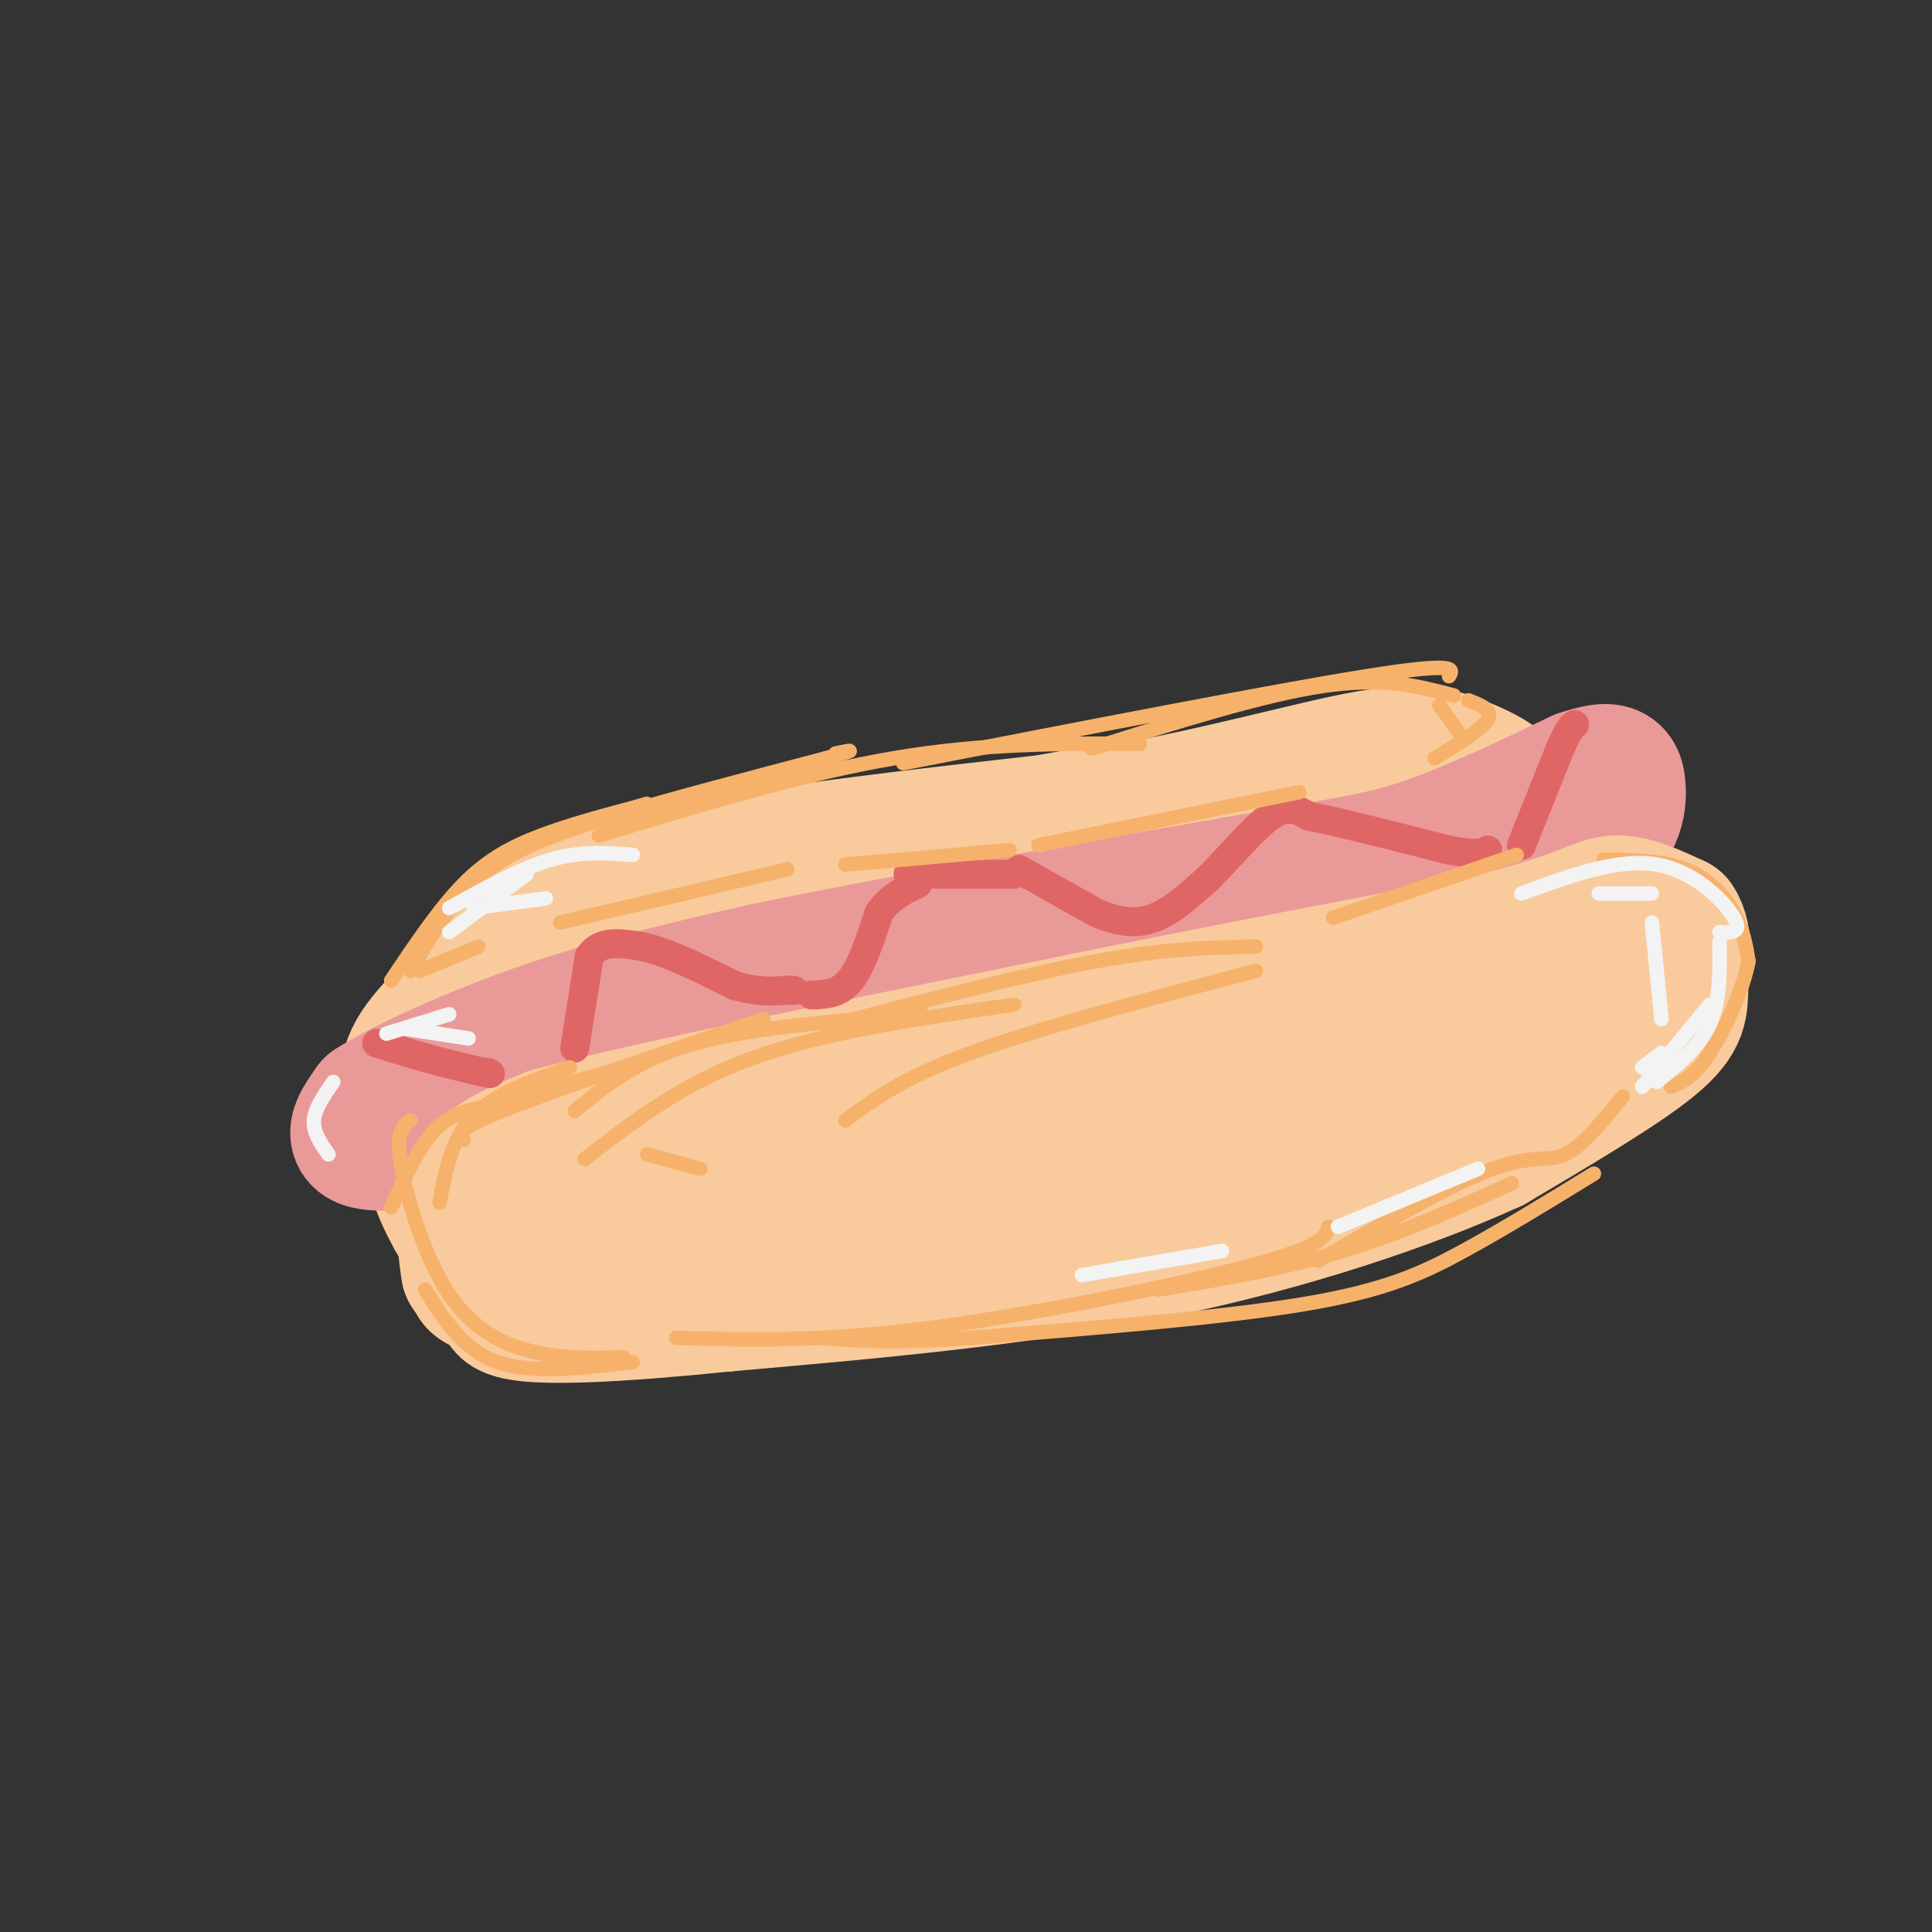 <svg viewBox='0 0 400 400' version='1.1' xmlns='http://www.w3.org/2000/svg' xmlns:xlink='http://www.w3.org/1999/xlink'><rect x="0" y="0" width="400" height="400" fill="#333333" stroke="none"/><g fill='none' stroke='rgb(249,203,156)' stroke-width='28' stroke-linecap='round' stroke-linejoin='round'><path d='M202,182c0.702,1.417 1.405,2.833 -19,8c-20.405,5.167 -61.917,14.083 -80,19c-18.083,4.917 -12.738,5.833 -11,8c1.738,2.167 -0.131,5.583 -2,9'/><path d='M90,226c-2.239,3.128 -6.837,6.447 6,9c12.837,2.553 43.110,4.341 59,5c15.890,0.659 17.397,0.188 30,-4c12.603,-4.188 36.301,-12.094 60,-20'/><path d='M245,216c13.694,-5.314 17.928,-8.600 25,-17c7.072,-8.400 16.981,-21.915 22,-29c5.019,-7.085 5.148,-7.738 -6,-7c-11.148,0.738 -33.574,2.869 -56,5'/><path d='M230,168c-20.178,3.044 -42.622,8.156 -63,15c-20.378,6.844 -38.689,15.422 -57,24'/><path d='M110,207c-11.715,5.923 -12.501,8.732 -14,12c-1.499,3.268 -3.711,6.995 -5,11c-1.289,4.005 -1.654,8.287 -1,12c0.654,3.713 2.327,6.856 4,10'/><path d='M94,252c-0.702,-1.774 -4.458,-11.208 -7,-18c-2.542,-6.792 -3.869,-10.940 -1,-16c2.869,-5.060 9.935,-11.030 17,-17'/><path d='M103,201c4.289,-6.022 6.511,-12.578 27,-18c20.489,-5.422 59.244,-9.711 98,-14'/><path d='M228,169c26.603,-4.884 44.110,-10.093 55,-12c10.890,-1.907 15.163,-0.514 19,1c3.837,1.514 7.239,3.147 9,5c1.761,1.853 1.880,3.927 2,6'/><path d='M313,169c1.003,3.662 2.512,9.815 5,14c2.488,4.185 5.956,6.400 -4,15c-9.956,8.600 -33.334,23.585 -44,31c-10.666,7.415 -8.619,7.262 -24,11c-15.381,3.738 -48.191,11.369 -81,19'/><path d='M165,259c-21.472,1.724 -34.651,-3.466 -43,-7c-8.349,-3.534 -11.867,-5.411 -14,-6c-2.133,-0.589 -2.882,0.111 0,-4c2.882,-4.111 9.395,-13.032 23,-21c13.605,-7.968 34.303,-14.984 55,-22'/><path d='M186,199c16.289,-7.110 29.510,-13.885 48,-17c18.490,-3.115 42.247,-2.569 53,0c10.753,2.569 8.501,7.163 4,11c-4.501,3.837 -11.250,6.919 -18,10'/><path d='M273,203c-42.417,7.988 -139.458,22.958 -151,24c-11.542,1.042 62.417,-11.845 98,-20c35.583,-8.155 32.792,-11.577 30,-15'/><path d='M250,192c6.730,-3.427 8.557,-4.496 4,-1c-4.557,3.496 -15.496,11.557 -29,16c-13.504,4.443 -29.573,5.270 -48,11c-18.427,5.730 -39.214,16.365 -60,27'/><path d='M117,245c-11.548,4.881 -10.417,3.583 -9,5c1.417,1.417 3.119,5.548 5,7c1.881,1.452 3.940,0.226 6,-1'/></g>
<g fill='none' stroke='rgb(234,153,153)' stroke-width='28' stroke-linecap='round' stroke-linejoin='round'><path d='M90,236c-6.417,0.583 -12.833,1.167 -15,0c-2.167,-1.167 -0.083,-4.083 2,-7'/><path d='M77,229c6.311,-4.111 21.089,-10.889 36,-16c14.911,-5.111 29.956,-8.556 45,-12'/><path d='M158,201c23.833,-5.000 60.917,-11.500 98,-18'/><path d='M256,183c22.489,-3.956 29.711,-4.844 39,-8c9.289,-3.156 20.644,-8.578 32,-14'/><path d='M327,161c6.786,-2.345 7.750,-1.208 8,2c0.250,3.208 -0.214,8.488 -8,14c-7.786,5.512 -22.893,11.256 -38,17'/><path d='M289,194c-12.622,4.600 -25.178,7.600 -50,12c-24.822,4.400 -61.911,10.200 -99,16'/><path d='M140,222c-24.167,4.667 -35.083,8.333 -46,12'/><path d='M94,234c-7.833,2.000 -4.417,1.000 -1,0'/></g>
<g fill='none' stroke='rgb(249,203,156)' stroke-width='28' stroke-linecap='round' stroke-linejoin='round'><path d='M97,263c-0.917,-6.667 -1.833,-13.333 1,-18c2.833,-4.667 9.417,-7.333 16,-10'/><path d='M114,235c19.667,-5.333 60.833,-13.667 102,-22'/><path d='M216,213c32.333,-6.667 62.167,-12.333 92,-18'/><path d='M308,195c19.511,-4.756 22.289,-7.644 26,-8c3.711,-0.356 8.356,1.822 13,4'/><path d='M347,191c2.202,3.095 1.208,8.833 1,13c-0.208,4.167 0.369,6.762 -6,12c-6.369,5.238 -19.685,13.119 -33,21'/><path d='M309,237c-16.733,7.667 -42.067,16.333 -70,22c-27.933,5.667 -58.467,8.333 -89,11'/><path d='M150,270c-22.778,2.333 -35.222,2.667 -41,2c-5.778,-0.667 -4.889,-2.333 -4,-4'/><path d='M105,268c-4.810,-1.633 -14.836,-3.716 6,-7c20.836,-3.284 72.533,-7.769 102,-12c29.467,-4.231 36.705,-8.209 44,-12c7.295,-3.791 14.648,-7.396 22,-11'/><path d='M279,226c10.133,-3.578 24.467,-7.022 34,-11c9.533,-3.978 14.267,-8.489 19,-13'/><path d='M332,202c3.167,-2.167 1.583,-1.083 0,0'/></g>
<g fill='none' stroke='rgb(224,102,102)' stroke-width='6' stroke-linecap='round' stroke-linejoin='round'><path d='M78,216c0.000,0.000 10.000,3.000 10,3'/><path d='M88,219c3.667,1.000 7.833,2.000 12,3'/><path d='M100,222c2.167,0.500 1.583,0.250 1,0'/><path d='M119,217c0.000,0.000 3.000,-19.000 3,-19'/><path d='M122,198c2.333,-3.500 6.667,-2.750 11,-2'/><path d='M133,196c5.000,1.000 12.000,4.500 19,8'/><path d='M152,204c5.000,1.500 8.000,1.250 11,1'/><path d='M163,205c2.000,0.167 1.500,0.083 1,0'/><path d='M168,206c2.833,-0.083 5.667,-0.167 8,-3c2.333,-2.833 4.167,-8.417 6,-14'/><path d='M182,189c2.333,-3.333 5.167,-4.667 8,-6'/><path d='M211,180c0.000,0.000 16.000,9.000 16,9'/><path d='M227,189c4.667,1.978 8.333,2.422 12,1c3.667,-1.422 7.333,-4.711 11,-8'/><path d='M250,182c4.244,-4.133 9.356,-10.467 13,-13c3.644,-2.533 5.822,-1.267 8,0'/><path d='M271,169c6.167,1.167 17.583,4.083 29,7'/><path d='M300,176c6.167,1.167 7.083,0.583 8,0'/><path d='M315,175c0.000,0.000 8.000,-20.000 8,-20'/><path d='M323,155c1.833,-4.167 2.417,-4.583 3,-5'/><path d='M210,181c0.000,0.000 -22.000,0.000 -22,0'/></g>
<g fill='none' stroke='rgb(246,178,107)' stroke-width='3' stroke-linecap='round' stroke-linejoin='round'><path d='M81,250c2.833,-6.250 5.667,-12.500 9,-16c3.333,-3.500 7.167,-4.250 11,-5'/><path d='M101,229c6.000,-2.000 15.500,-4.500 25,-7'/><path d='M118,221c-7.750,2.667 -15.500,5.333 -20,10c-4.500,4.667 -5.750,11.333 -7,18'/><path d='M88,267c3.917,6.250 7.833,12.500 15,15c7.167,2.500 17.583,1.250 28,0'/><path d='M129,281c-5.881,0.185 -11.762,0.369 -18,-1c-6.238,-1.369 -12.833,-4.292 -18,-12c-5.167,-7.708 -8.905,-20.202 -10,-27c-1.095,-6.798 0.452,-7.899 2,-9'/><path d='M96,236c-1.167,-0.917 -2.333,-1.833 8,-6c10.333,-4.167 32.167,-11.583 54,-19'/><path d='M173,212c19.750,-5.167 39.500,-10.333 54,-13c14.500,-2.667 23.750,-2.833 33,-3'/><path d='M276,190c0.000,0.000 38.000,-13.000 38,-13'/><path d='M332,178c6.133,0.067 12.267,0.133 17,2c4.733,1.867 8.067,5.533 10,9c1.933,3.467 2.467,6.733 3,10'/><path d='M362,199c-0.956,5.467 -4.844,14.133 -8,19c-3.156,4.867 -5.578,5.933 -8,7'/><path d='M330,243c-9.267,5.689 -18.533,11.378 -27,16c-8.467,4.622 -16.133,8.178 -33,11c-16.867,2.822 -42.933,4.911 -69,7'/><path d='M201,277c-16.667,1.167 -23.833,0.583 -31,0'/><path d='M140,277c14.867,0.422 29.733,0.844 52,-2c22.267,-2.844 51.933,-8.956 67,-13c15.067,-4.044 15.533,-6.022 16,-8'/><path d='M313,245c-11.417,5.167 -22.833,10.333 -35,14c-12.167,3.667 -25.083,5.833 -38,8'/><path d='M273,261c13.800,-7.956 27.600,-15.911 36,-19c8.400,-3.089 11.400,-1.311 15,-3c3.600,-1.689 7.800,-6.844 12,-12'/><path d='M81,203c5.000,-7.467 10.000,-14.933 15,-20c5.000,-5.067 10.000,-7.733 16,-10c6.000,-2.267 13.000,-4.133 20,-6'/><path d='M132,167c3.333,-1.000 1.667,-0.500 0,0'/><path d='M124,173c21.167,-6.417 42.333,-12.833 61,-16c18.667,-3.167 34.833,-3.083 51,-3'/><path d='M226,155c17.750,-5.583 35.500,-11.167 48,-13c12.500,-1.833 19.750,0.083 27,2'/><path d='M304,145c2.583,1.000 5.167,2.000 4,4c-1.167,2.000 -6.083,5.000 -11,8'/><path d='M269,164c0.000,0.000 -54.000,11.000 -54,11'/><path d='M209,176c0.000,0.000 -34.000,3.000 -34,3'/><path d='M163,180c0.000,0.000 -47.000,11.000 -47,11'/><path d='M99,196c0.000,0.000 -12.000,5.000 -12,5'/><path d='M85,201c4.311,-7.378 8.622,-14.756 15,-20c6.378,-5.244 14.822,-8.356 27,-12c12.178,-3.644 28.089,-7.822 44,-12'/><path d='M171,157c7.667,-2.167 4.833,-1.583 2,-1'/><path d='M187,158c38.583,-7.500 77.167,-15.000 96,-18c18.833,-3.000 17.917,-1.500 17,0'/><path d='M298,146c0.000,0.000 5.000,7.000 5,7'/><path d='M260,201c-22.417,5.917 -44.833,11.833 -59,17c-14.167,5.167 -20.083,9.583 -26,14'/><path d='M145,242c0.000,0.000 -11.000,-3.000 -11,-3'/><path d='M121,240c10.083,-7.833 20.167,-15.667 35,-21c14.833,-5.333 34.417,-8.167 54,-11'/><path d='M191,210c-17.500,1.333 -35.000,2.667 -47,6c-12.000,3.333 -18.500,8.667 -25,14'/></g>
<g fill='none' stroke='rgb(243,243,243)' stroke-width='3' stroke-linecap='round' stroke-linejoin='round'><path d='M315,185c9.978,-3.689 19.956,-7.378 28,-6c8.044,1.378 14.156,7.822 16,11c1.844,3.178 -0.578,3.089 -3,3'/><path d='M354,208c0.000,0.000 -14.000,17.000 -14,17'/><path d='M343,224c4.417,-3.583 8.833,-7.167 11,-12c2.167,-4.833 2.083,-10.917 2,-17'/><path d='M342,185c0.000,0.000 -11.000,0.000 -11,0'/><path d='M342,191c0.000,0.000 2.000,20.000 2,20'/><path d='M344,218c0.000,0.000 -4.000,3.000 -4,3'/><path d='M306,242c0.000,0.000 -29.000,12.000 -29,12'/><path d='M253,259c0.000,0.000 -29.000,5.000 -29,5'/><path d='M69,224c-1.917,2.750 -3.833,5.500 -4,8c-0.167,2.500 1.417,4.750 3,7'/><path d='M80,214c0.000,0.000 13.000,-4.000 13,-4'/><path d='M84,213c0.000,0.000 13.000,2.000 13,2'/><path d='M93,188c7.333,-4.083 14.667,-8.167 21,-10c6.333,-1.833 11.667,-1.417 17,-1'/><path d='M109,181c0.000,0.000 -16.000,12.000 -16,12'/><path d='M98,188c0.000,0.000 15.000,-2.000 15,-2'/></g>
</svg>